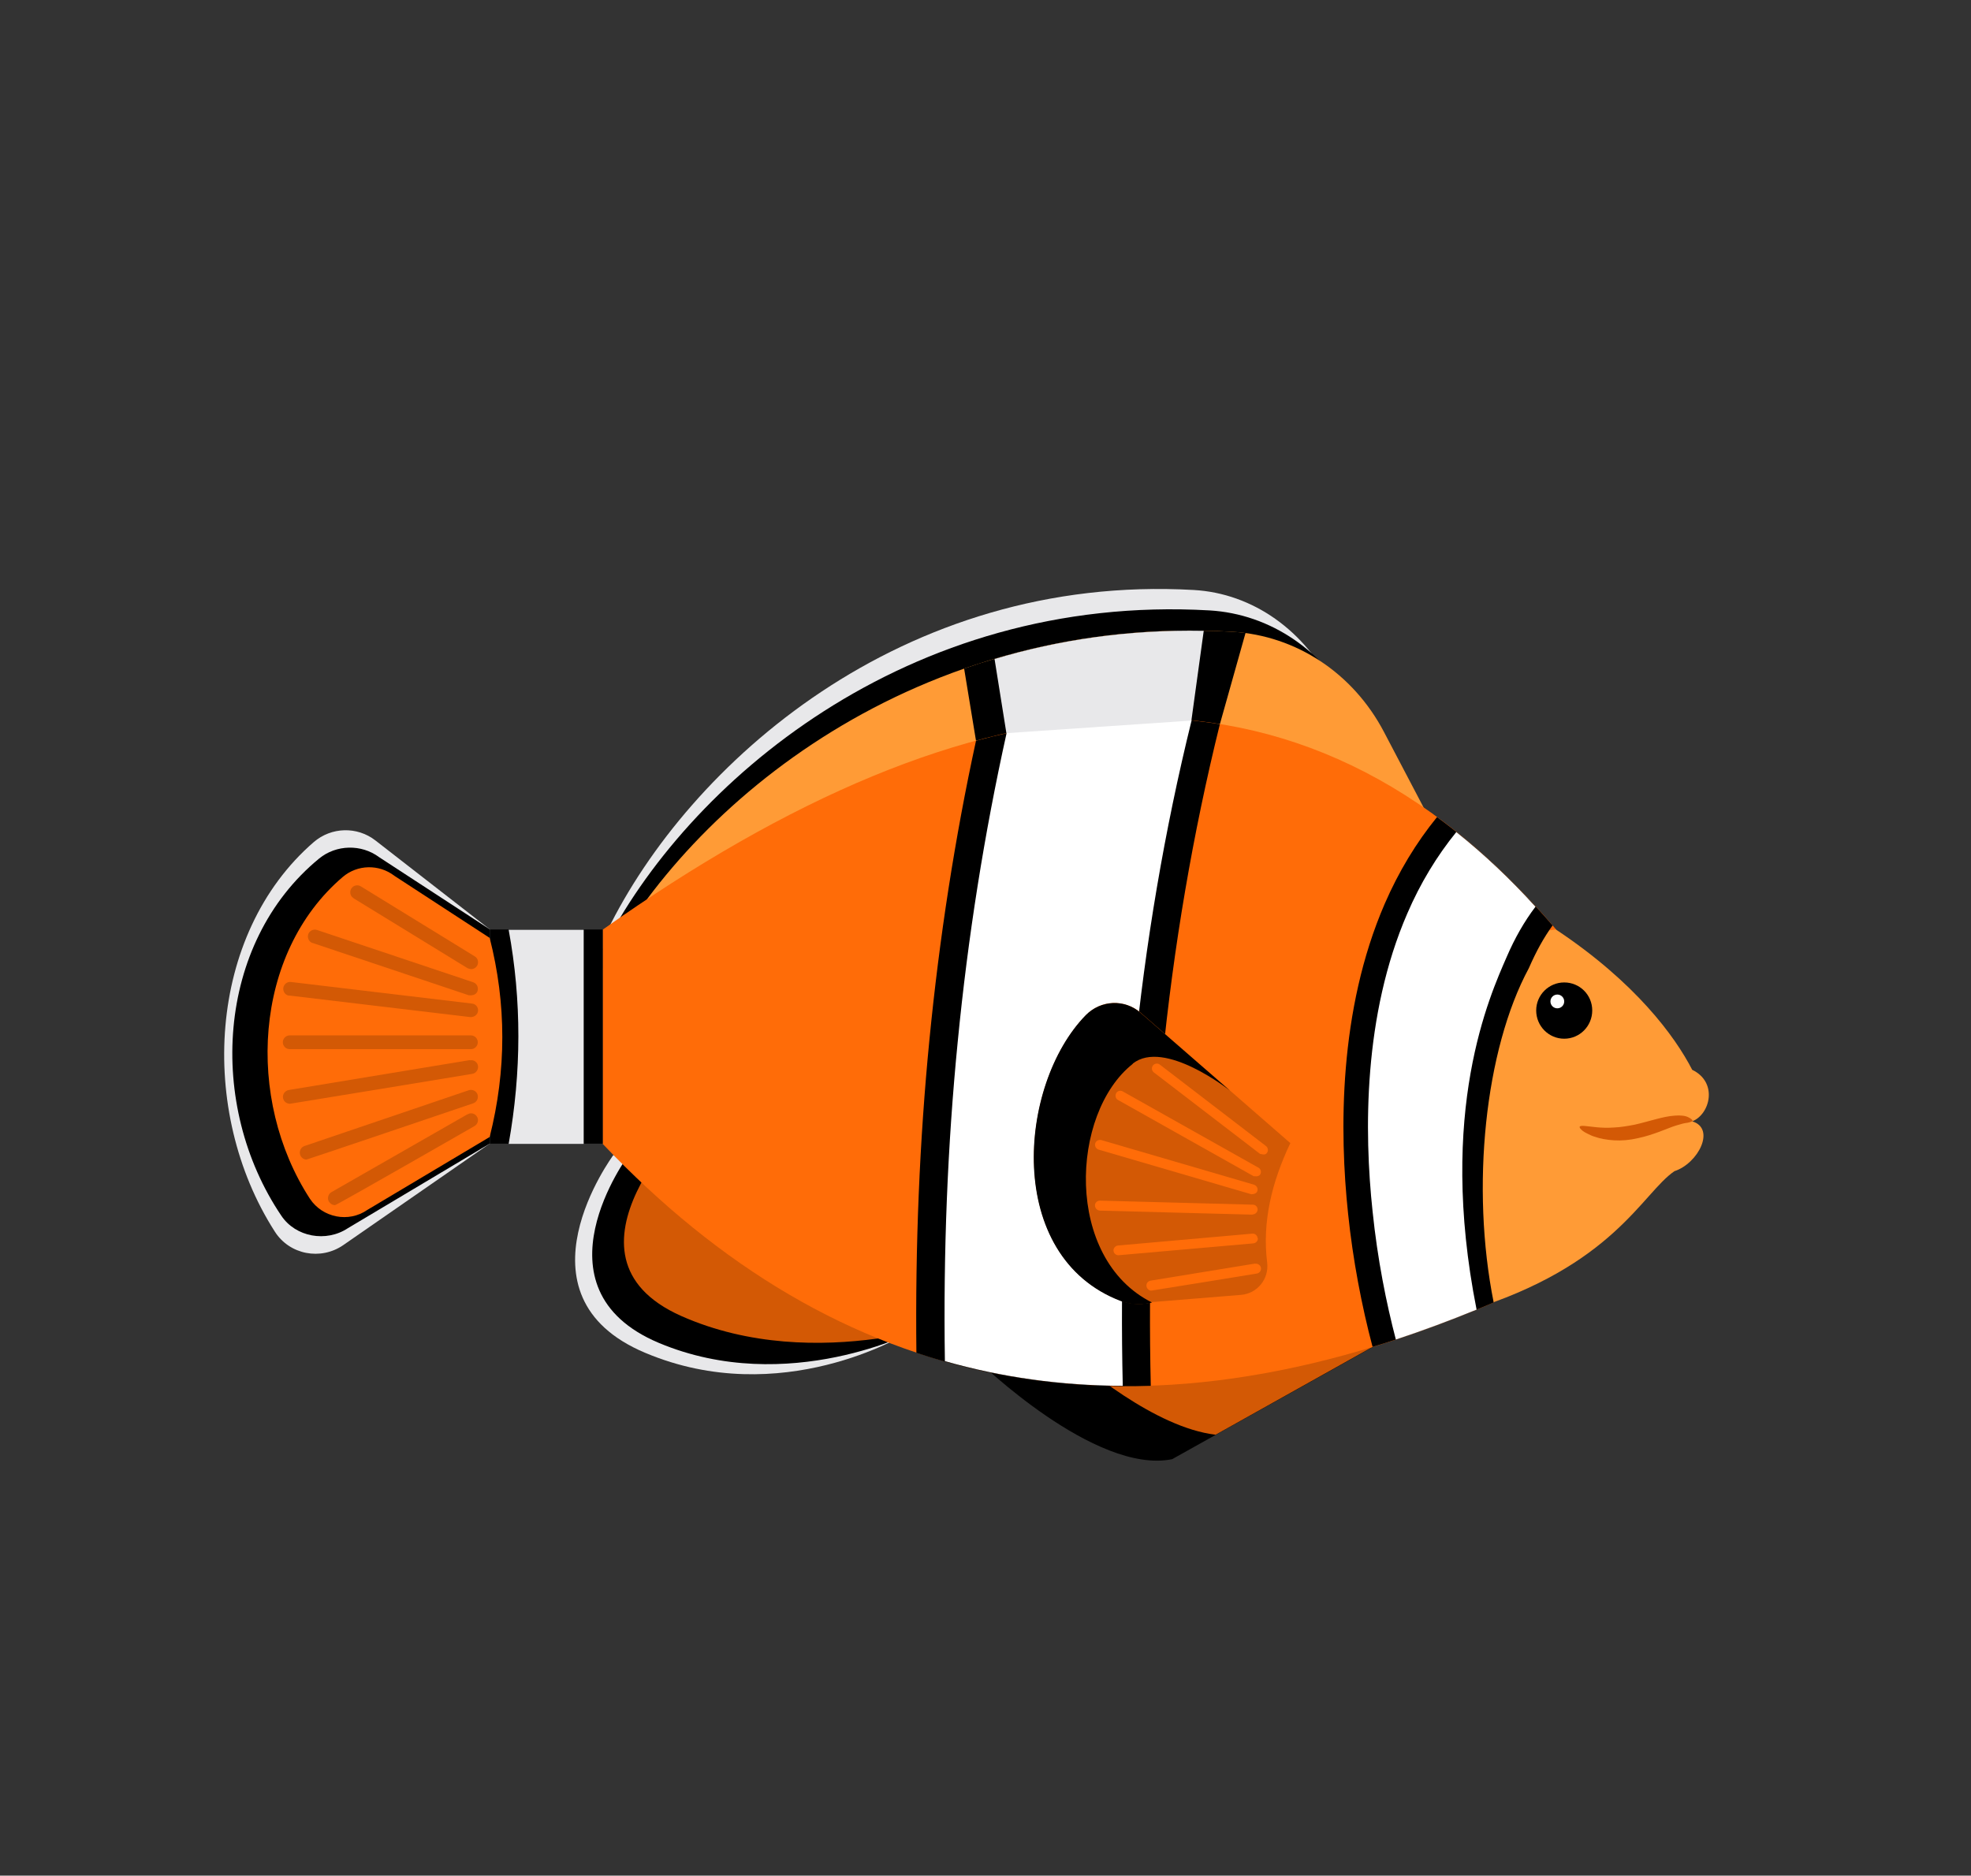 <?xml version="1.0" encoding="UTF-8"?>
<svg id="_レイヤー_2" data-name="レイヤー 2" xmlns="http://www.w3.org/2000/svg" xmlns:xlink="http://www.w3.org/1999/xlink" viewBox="0 0 83 79">
  <rect x="0" y="0" width="83" height="79" fill="#333333" stroke="none"/>
  <defs>
    <clipPath id="clippath">
      <rect width="83" height="79" fill="none"/>
    </clipPath>
  </defs>
  <g id="_文字" data-name="文字">
    <g clip-path="url(#clippath)">
      <g>
        <path d="M57.8,56.74l-8.44,4.72c-3.25,.66-8.18-4.15-8.18-4.15l8.86-1.8,7.76,1.23Z"/>
        <path d="M44.54,56.62c1.08,.97,4.11,3.51,6.65,3.81l6.61-3.7-7.76-1.23-5.5,1.12Z" fill="#d35905"/>
        <path d="M38.13,56.19s-5.23,3.21-10.96,.79c-5.74-2.41-1.34-8.33-1.34-8.33l9.91,3.43,2.4,4.11Z" fill="#e8e8ea"/>
        <path d="M38.58,56.04s-5.39,2.81-10.84,.52c-5.45-2.3-1.27-7.91-1.27-7.91l9.4,3.26,2.71,4.13Z"/>
        <path d="M40.86,55.43s-6.44,2.54-12.17,0c-5.74-2.55,.55-8.54,.55-8.54l9.35,3.38,2.27,5.16Z" fill="#d35905"/>
        <path d="M58.89,34.65l-2.72-5.62c-1.19-2.47-3.42-4.04-5.9-4.18-12.31-.7-21.27,7.34-24.7,14.36l33.32-4.55Z" fill="#e8e8ea"/>
        <path d="M59.89,35.54l-2.83-5.63c-1.24-2.47-3.55-4.05-6.13-4.2-12.75-.73-22.03,7.29-25.56,14.29l34.51-4.46Z"/>
        <path d="M61.24,36.47l-2.96-5.64c-1.3-2.48-3.7-4.06-6.38-4.22-13.26-.77-22.87,7.23-26.52,14.22l35.86-4.36Z" fill="#ff9b36"/>
        <path d="M41.1,31.2l10.27-.7,1.08-3.84c-.18-.02-.36-.04-.54-.05-4.15-.24-7.94,.38-11.31,1.55l.5,3.04Z"/>
        <path d="M25.38,39.15v9.03c9.84,10.36,22.11,13.28,37.52,6.68-1.15-5.74-.1-12.83,2.63-15.71-10.78-12.7-24.5-11.07-40.14,0Z" fill="#ff6c08"/>
        <path d="M65.52,39.15c-5.5,.46-6.74,13.1-3.7,16.06,6.13-1.89,7.33-4.95,8.69-5.88,1.01-.33,1.75-1.8,.75-2.1,.75-.29,1.1-1.64,0-2.17-.73-1.42-2.4-3.69-5.74-5.91Z" fill="#ff9b36"/>
        <path d="M64.69,42.56c0,.66,.53,1.19,1.18,1.19s1.18-.53,1.18-1.19-.53-1.18-1.18-1.18-1.18,.53-1.18,1.18Z"/>
        <path d="M65.29,42.18c0,.16,.13,.29,.29,.29s.29-.13,.29-.29-.13-.29-.29-.29-.29,.13-.29,.29Z" fill="#fff"/>
        <g>
          <path d="M60.51,34.42c-.87,1.07-1.61,2.29-2.2,3.65-1.94,4.48-1.91,9.58-1.54,13.06,.2,1.92,.57,3.87,1.03,5.6,1.66-.5,3.36-1.13,5.1-1.87-.97-4.85-.37-10.65,1.48-14.08,.31-.71,.63-1.29,1-1.8-1.56-1.81-3.18-3.33-4.86-4.56Z"/>
          <path d="M48.46,58.37c-.11-4.68,.05-9.24,.48-13.64,.48-4.87,1.29-9.62,2.43-14.23-3.27-.53-6.69-.27-10.27,.7-.89,4.1-1.54,8.3-1.96,12.58-.42,4.28-.6,8.69-.55,13.2,3.1,1.04,6.39,1.51,9.87,1.39Z"/>
        </g>
        <g>
          <path d="M61.33,35.04c-.82,1.01-1.52,2.16-2.07,3.44-1.85,4.27-1.82,9.18-1.46,12.54,.21,2.04,.58,3.87,.98,5.4,1.12-.37,2.25-.79,3.4-1.26-1.66-8.37,.56-13.23,1.27-14.86,.34-.79,.74-1.49,1.21-2.11-1.08-1.19-2.19-2.23-3.33-3.14Z" fill="#fff"/>
          <path d="M47.75,44.61c.48-4.88,1.29-9.65,2.43-14.27-2.51-.26-5.11-.07-7.79,.53-.94,4.24-1.63,8.59-2.06,13.01-.43,4.36-.61,8.85-.54,13.45,2.39,.68,4.88,1.03,7.49,1.04-.11-4.72,.05-9.33,.48-13.77Z" fill="#fff"/>
        </g>
        <rect x="20.62" y="39.15" width="4.76" height="9.02"/>
        <path d="M21.42,48.18h3.16v-9.02h-3.16c.55,2.98,.54,5.99,0,9.02Z" fill="#e8e8ea"/>
        <path d="M20.62,39.15v9.02l-6.16,4.27c-.95,.66-2.27,.41-2.89-.57-3.25-5.07-2.84-12.52,1.64-16.4,.74-.64,1.83-.67,2.6-.07l4.81,3.74Z" fill="#e8e8ea"/>
        <path d="M20.62,39.15v9.02l-5.97,3.56c-.92,.61-2.2,.37-2.8-.52-3.15-4.66-2.76-11.48,1.59-15.05,.72-.59,1.78-.61,2.52-.06l4.66,3.04Z"/>
        <path d="M20.62,39.5c.71,2.78,.71,5.58,0,8.39l-5.15,3.07c-.79,.55-1.89,.33-2.42-.47-2.72-4.19-2.38-10.34,1.38-13.55,.62-.53,1.53-.55,2.18-.05l4.02,2.62Z" fill="#ff6c08"/>
        <g>
          <path d="M12.2,44.19h7.63c.16,0,.29-.13,.29-.29s-.13-.29-.29-.29h-7.63c-.16,0-.29,.13-.29,.29s.13,.29,.29,.29Z" fill="#d35905"/>
          <path d="M12.17,41.93l7.64,.91c.18,0,.3-.11,.32-.25,.02-.16-.09-.3-.25-.32l-7.63-.91c-.16-.02-.3,.1-.32,.25-.02,.16,.09,.31,.25,.33Z" fill="#d35905"/>
          <path d="M13.17,39.72l6.57,2.2c.22,.02,.33-.06,.37-.18,.05-.15-.03-.32-.19-.37l-6.57-2.2c-.15-.05-.32,.03-.37,.18-.05,.15,.03,.32,.18,.37Z" fill="#d35905"/>
          <path d="M14.88,37.83l4.81,2.95s.1,.04,.15,.04c.1,0,.19-.05,.25-.14,.08-.14,.04-.32-.1-.4l-4.8-2.95c-.14-.08-.31-.04-.4,.1-.08,.14-.04,.32,.1,.4Z" fill="#d35905"/>
          <path d="M19.79,44.65l-7.63,1.26c-.16,.03-.27,.18-.24,.34,.02,.14,.15,.24,.29,.24,.04,0,7.68-1.26,7.68-1.26,.16-.03,.26-.18,.24-.33-.02-.16-.17-.27-.33-.24Z" fill="#d35905"/>
          <path d="M19.74,45.92l-6.92,2.35c-.15,.05-.23,.22-.18,.37,.04,.12,.15,.2,.27,.2,.09-.02,7.02-2.37,7.02-2.37,.15-.05,.23-.22,.18-.37-.05-.15-.22-.23-.37-.18Z" fill="#d35905"/>
          <path d="M19.69,46.93l-5.73,3.28c-.14,.08-.19,.26-.11,.4,.06,.09,.15,.15,.26,.15,.14-.04,5.87-3.33,5.87-3.33,.14-.08,.19-.26,.11-.39-.08-.14-.26-.19-.39-.11Z" fill="#d35905"/>
        </g>
        <path d="M41.88,27.75l.5,3.13,7.79-.53,.52-3.78c-3.17-.06-6.12,.38-8.82,1.19Z" fill="#e8e8ea"/>
        <path d="M54.34,48.15l-6.3-5.49c-.67-.58-1.67-.55-2.29,.08-2.88,2.92-3.47,10.18,1.46,12.05,.43,.16,.9,.18,1.34,.05l3.7-.3c.69-.05,1.2-.67,1.11-1.37-.21-1.7,.19-3.37,.98-5.03Z" fill="#d35905"/>
        <path d="M47.7,44.8c1.33-1.06,4.1,1.14,4.1,1.14l-3.77-3.28c-.67-.59-1.68-.54-2.31,.1-2.86,2.93-3.44,10.17,1.48,12.04,.42,.16,.88,.18,1.31,.06-3.7-1.85-3.44-7.97-.81-10.05Z"/>
        <g>
          <path d="M53.31,48.27l-4.47-3.43c-.09-.07-.22-.05-.29,.04-.07,.09-.05,.22,.04,.29l4.47,3.43c.19,.05,.25,.02,.29-.04,.07-.09,.05-.22-.04-.29Z" fill="#ff6c08"/>
          <path d="M47.08,46.33l5.71,3.21c.17,.02,.24-.01,.28-.08,.06-.1,.02-.23-.08-.28l-5.71-3.21c-.1-.06-.23-.02-.28,.08-.05,.1-.02,.23,.08,.28Z" fill="#ff6c08"/>
          <path d="M52.86,53.22l-4.41,.72c-.11,.02-.19,.12-.17,.24,.02,.1,.1,.18,.2,.18,.04,0,4.45-.72,4.45-.72,.11-.02,.19-.13,.17-.24-.02-.11-.13-.19-.24-.17Z" fill="#ff6c08"/>
          <path d="M52.96,52.15c-.01-.11-.11-.2-.22-.19l-5.66,.5c-.11,.01-.2,.11-.19,.22,.01,.11,.1,.19,.21,.19,.02,0,5.68-.5,5.68-.5,.11-.01,.2-.11,.19-.22Z" fill="#ff6c08"/>
          <path d="M52.75,51.15c.11,0,.2-.09,.21-.2,0-.12-.09-.21-.2-.21l-6.44-.17c-.12,0-.21,.09-.21,.2,0,.12,.09,.21,.2,.22l6.43,.17h0Z" fill="#ff6c08"/>
          <path d="M46.26,48.42l6.43,1.88c.15,0,.23-.05,.26-.14,.03-.11-.03-.22-.14-.26l-6.43-1.88c-.11-.03-.23,.03-.26,.14-.03,.11,.03,.22,.14,.26Z" fill="#ff6c08"/>
        </g>
        <path d="M71.26,47.23s-.09,.04-.2,.06c-.11,.01-.27,.05-.46,.11-.2,.06-.43,.16-.7,.26-.27,.1-.59,.21-.93,.28-.34,.08-.69,.11-1,.09-.31-.02-.59-.07-.81-.15-.11-.03-.21-.08-.29-.12-.09-.04-.15-.08-.21-.12-.1-.08-.15-.14-.14-.18,.03-.08,.31-.02,.72,.02,.21,.02,.45,.03,.72,.01,.27-.01,.57-.06,.88-.12,.62-.14,1.2-.35,1.68-.38,.24-.02,.45,0,.58,.07,.06,.03,.11,.06,.14,.09,.03,.03,.04,.05,.03,.07Z" fill="#d35905"/>
      </g>
    </g>
  </g>
</svg>